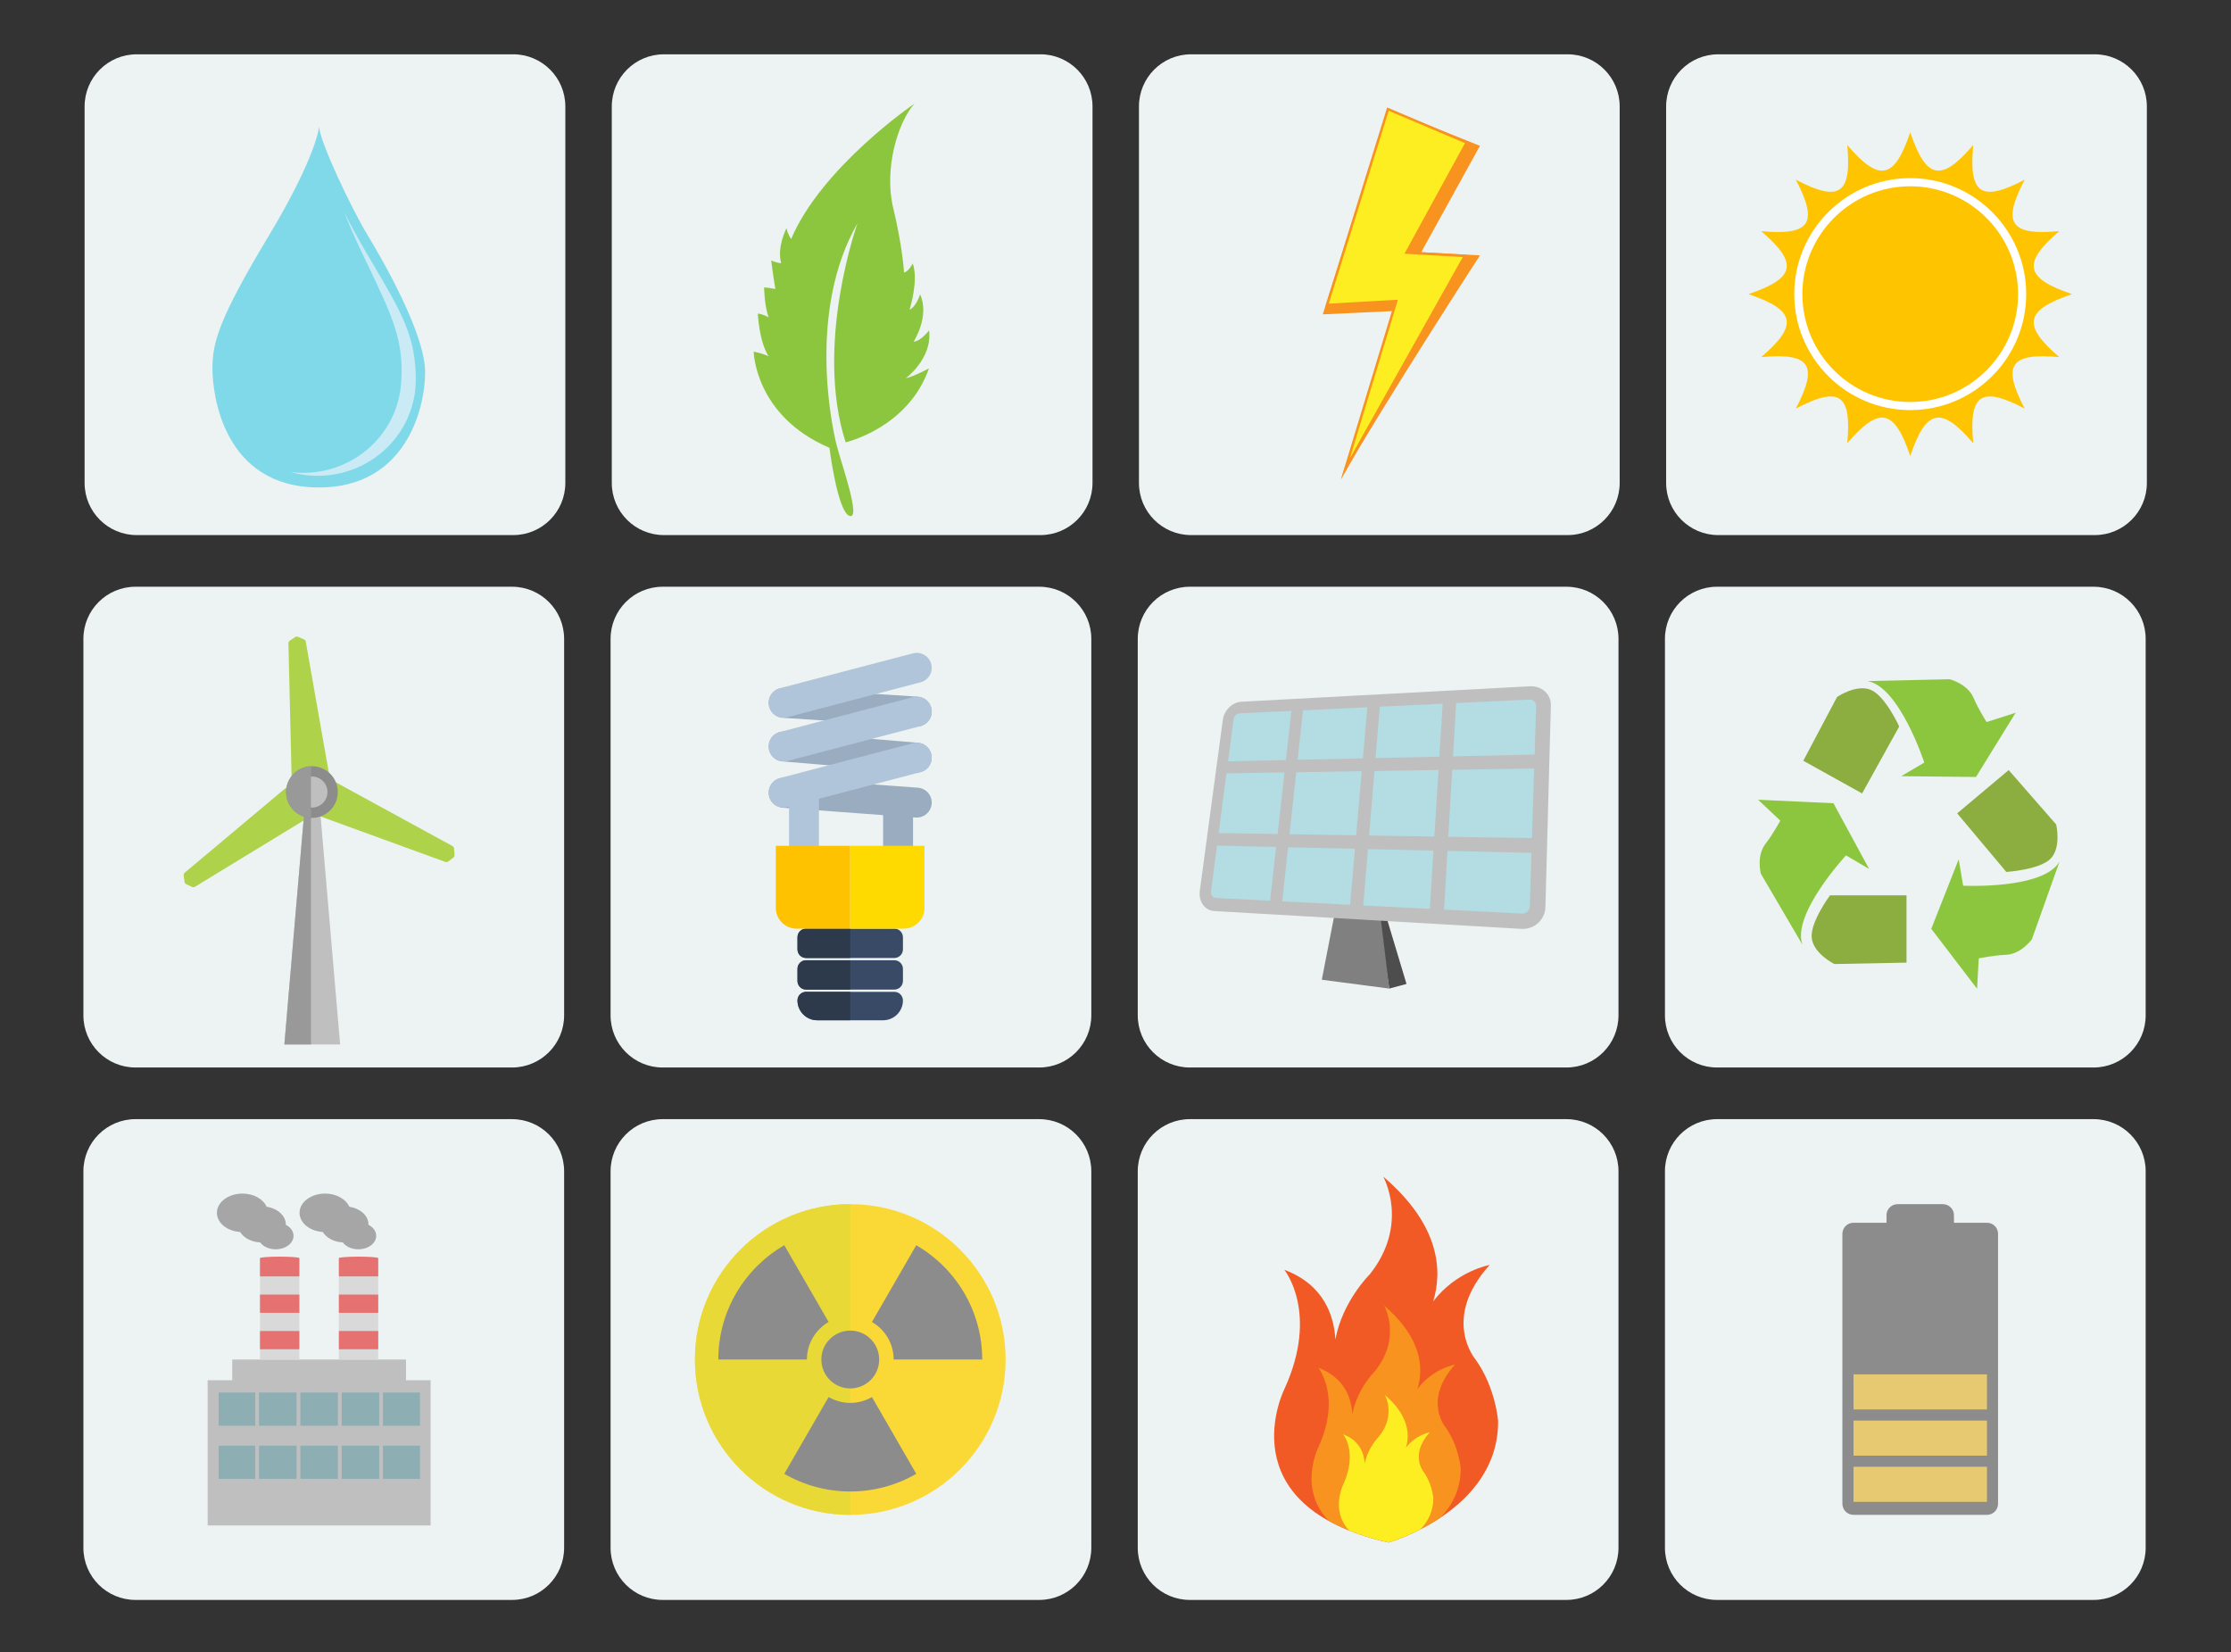 <?xml version="1.0" encoding="utf-8"?>
<!-- Generator: Adobe Illustrator 23.0.6, SVG Export Plug-In . SVG Version: 6.00 Build 0)  -->
<svg version="1.1" xmlns="http://www.w3.org/2000/svg" xmlns:xlink="http://www.w3.org/1999/xlink" x="0px" y="0px"
	 viewBox="0 0 1684.27 1247.12" style="enable-background:new 0 0 1684.27 1247.12;" xml:space="preserve">
<rect x="0" y="0" width="1684.27" height="1247.12" fill="#333333" stroke="none"/>
<style type="text/css">
	.st0{fill:#EDF2F2;}
	.st1{fill:#FAD936;}
	.st2{fill:#E9D936;}
	.st3{fill:#4D4D4D;}
	.st4{fill:#808080;}
	.st5{fill:#80D9E8;}
	.st6{fill:#8CC63F;}
	.st7{fill:#F7931E;}
	.st8{fill:#FCEE21;stroke:#F7931E;stroke-width:1.864;stroke-miterlimit:10;}
	.st9{fill:#FFC400;}
	.st10{fill:#FFFFFF;}
	.st11{fill:#BFBFBF;}
	.st12{fill:#AED24A;}
	.st13{fill:#999999;}
	.st14{fill:#8C8C8C;}
	.st15{fill:#B3DCE3;}
	.st16{fill:#E6C971;}
	.st17{fill:#F15A24;}
	.st18{fill:#FCEE21;}
	.st19{fill:#8CAD3F;}
	.st20{fill:#D9D9D9;}
	.st21{fill:#E67171;}
	.st22{fill:#8DAEB3;}
	.st23{fill:#A6A6A6;}
	.st24{fill:#9AACC0;}
	.st25{fill:#B0C5D9;}
	.st26{fill:#394A66;}
	.st27{fill:#2C3A4C;}
	.st28{fill:#FFC200;}
	.st29{fill:#FFDA00;}
	.st30{fill:#CAEBF5;}
</style>
<g id="Layer_3">
	<g>
		<path class="st0" d="M387.45,403.92H103.21c-21.73,0-39.34-17.61-39.34-39.34V80.33c0-21.73,17.61-39.34,39.34-39.34h284.24
			c21.73,0,39.34,17.61,39.34,39.34v284.24C426.79,386.3,409.18,403.92,387.45,403.92z"/>
		<path class="st0" d="M785.44,403.92H501.2c-21.73,0-39.34-17.61-39.34-39.34V80.33c0-21.73,17.61-39.34,39.34-39.34h284.24
			c21.73,0,39.34,17.61,39.34,39.34v284.24C824.78,386.3,807.17,403.92,785.44,403.92z"/>
		<path class="st0" d="M1183.43,403.92H899.18c-21.73,0-39.34-17.61-39.34-39.34V80.33c0-21.73,17.61-39.34,39.34-39.34h284.24
			c21.73,0,39.34,17.61,39.34,39.34v284.24C1222.77,386.3,1205.15,403.92,1183.43,403.92z"/>
		<path class="st0" d="M1581.41,403.92h-284.24c-21.73,0-39.34-17.61-39.34-39.34V80.33c0-21.73,17.61-39.34,39.34-39.34h284.24
			c21.73,0,39.34,17.61,39.34,39.34v284.24C1620.76,386.3,1603.14,403.92,1581.41,403.92z"/>
	</g>
	<g>
		<path class="st0" d="M386.55,805.82H102.3c-21.73,0-39.34-17.61-39.34-39.34V482.24c0-21.73,17.61-39.34,39.34-39.34h284.24
			c21.73,0,39.34,17.61,39.34,39.34v284.24C425.89,788.21,408.28,805.82,386.55,805.82z"/>
		<path class="st0" d="M784.53,805.82H500.29c-21.73,0-39.34-17.61-39.34-39.34V482.24c0-21.73,17.61-39.34,39.34-39.34h284.24
			c21.73,0,39.34,17.61,39.34,39.34v284.24C823.88,788.21,806.26,805.82,784.53,805.82z"/>
		<path class="st0" d="M1182.52,805.82H898.28c-21.73,0-39.34-17.61-39.34-39.34V482.24c0-21.73,17.61-39.34,39.34-39.34h284.24
			c21.73,0,39.34,17.61,39.34,39.34v284.24C1221.86,788.21,1204.25,805.82,1182.52,805.82z"/>
		<path class="st0" d="M1580.51,805.82h-284.24c-21.73,0-39.34-17.61-39.34-39.34V482.24c0-21.73,17.61-39.34,39.34-39.34h284.24
			c21.73,0,39.34,17.61,39.34,39.34v284.24C1619.85,788.21,1602.24,805.82,1580.51,805.82z"/>
	</g>
	<g>
		<path class="st0" d="M386.55,1207.73H102.3c-21.73,0-39.34-17.61-39.34-39.34V884.14c0-21.73,17.61-39.34,39.34-39.34h284.24
			c21.73,0,39.34,17.61,39.34,39.34v284.24C425.89,1190.12,408.28,1207.73,386.55,1207.73z"/>
		<path class="st0" d="M784.53,1207.73H500.29c-21.73,0-39.34-17.61-39.34-39.34V884.14c0-21.73,17.61-39.34,39.34-39.34h284.24
			c21.73,0,39.34,17.61,39.34,39.34v284.24C823.88,1190.12,806.26,1207.73,784.53,1207.73z"/>
		<path class="st0" d="M1182.52,1207.73H898.28c-21.73,0-39.34-17.61-39.34-39.34V884.14c0-21.73,17.61-39.34,39.34-39.34h284.24
			c21.73,0,39.34,17.61,39.34,39.34v284.24C1221.86,1190.12,1204.25,1207.73,1182.52,1207.73z"/>
		<path class="st0" d="M1580.51,1207.73h-284.24c-21.73,0-39.34-17.61-39.34-39.34V884.14c0-21.73,17.61-39.34,39.34-39.34h284.24
			c21.73,0,39.34,17.61,39.34,39.34v284.24C1619.85,1190.12,1602.24,1207.73,1580.51,1207.73z"/>
	</g>
</g>
<g id="Layer_5">
	<circle class="st1" cx="641.91" cy="1026.25" r="117.27"/>
	<path class="st2" d="M524.64,1026.25c0,64.77,52.51,117.27,117.27,117.27V908.98C577.14,908.98,524.64,961.48,524.64,1026.25z"/>
	<path class="st3" d="M1048.82,746.24l13-3.51l-15.1-50.23l-5.97,3.16C1041.1,695.31,1048.82,746.24,1048.82,746.24z"/>
	<polygon class="st4" points="1048.82,746.24 997.89,739.57 1007.37,690.74 1042.15,691.44 	"/>
	<path class="st5" d="M240.91,95.44c0,0-1.35,21.63-38.57,83.52s-41.96,79.85-41.96,99.24s8.12,89.78,80.53,89.78
		c64.86,0,80.03-58.79,80.03-87c0-29.4-32.65-85.82-43.78-104.09S241.21,106.96,240.91,95.44z"/>
	<path class="st6" d="M647.39,168.44c0,0-32.8,91.32-8.98,165.45c0,0,47.15-10.75,62.9-55.8c0,0-12.01,6.37-17.52,7.46
		c0,0,20.29-14.97,17.58-36.14c0,0-6.16,8.24-11.65,8.49c0,0,12.4-19.01,4.91-35.69c0,0-2.82,9.19-7.95,11.56
		c0,0,7.02-22.13,2.36-34.93c0,0-2.71,5.82-6.54,6.96c0,0-1.08-19.43-8.17-48.75c-7.09-29.32,3.29-64.42,15.96-78.78
		c0,0-69.81,47.57-93.02,102.09c0,0-2.43-3.03-3.54-8.12c0,0-7.41,14.32-3.99,26.44c0,0-3.16-0.09-7.52-2.13
		c0,0,0.99,8.89,3.12,21.61c0,0-5.97-1.14-8.5-1.22c0,0,0.19,13.92,3.4,22.56c0,0-4.97-2.69-8.14-2.79c0,0,0.92,21.22,8.16,32.2
		c0,0-3.84-1.97-11.28-3.52c0,0,0.68,48.43,57.18,72.64c0,0,6.08,48.26,15.15,51.39c9.07,3.13-6.05-39.09-9.71-53.44
		C627.94,321.65,609.47,234.73,647.39,168.44z"/>
	<g>
		<path class="st7" d="M1072.93,190.39l44.34-80.31l-69.48-27.72l-49.18,154.94l62.53-2.96c0,0-35.89,85.1-48.7,127.34
			c30.06-53.6,104.82-168.9,104.82-168.9L1072.93,190.39z"/>
		<polygon class="st8" points="1061.8,190.68 1107.28,107.59 1047.79,82.37 1010.96,200.98 1001.87,230.24 1029.3,228.68 
			1054.07,227.28 1015.67,353.99 1093.35,215.49 1105.86,193.18 1077.54,191.58 		"/>
	</g>
	<g>
		<path class="st9" d="M1564.28,222.03c-35.5,11.97-37.93,23.36-9.6,47.55c-37.1-3.45-43.44,5.89-26.18,38.83
			c-32.94-17.26-42.28-10.92-38.83,26.18c-24.19-28.33-35.59-25.9-47.55,9.6c-11.97-35.5-23.36-37.93-47.55-9.6
			c3.45-37.1-5.89-43.44-38.83-26.18c17.26-32.94,10.92-42.28-26.18-38.83c28.33-24.19,25.9-35.59-9.6-47.55
			c35.5-11.97,37.93-23.37,9.6-47.55c37.1,3.45,43.44-5.89,26.18-38.83c32.94,17.26,42.28,10.92,38.83-26.18
			c24.19,28.33,35.59,25.9,47.55-9.6c11.97,35.5,23.36,37.93,47.55,9.6c-3.45,37.1,5.89,43.44,38.83,26.18
			c-17.26,32.94-10.92,42.28,26.18,38.83C1526.35,198.66,1528.78,210.06,1564.28,222.03z"/>
		<g>
			
				<ellipse transform="matrix(0.707 -0.707 0.707 0.707 265.389 1084.757)" class="st9" cx="1442.11" cy="222.03" rx="84.48" ry="84.48"/>
			<path class="st10" d="M1442.11,309.57c-48.27,0-87.55-39.27-87.55-87.55c0-48.27,39.27-87.55,87.55-87.55
				s87.55,39.27,87.55,87.55C1529.66,270.3,1490.39,309.57,1442.11,309.57z M1442.11,140.61c-44.9,0-81.42,36.52-81.42,81.42
				c0,44.9,36.52,81.42,81.42,81.42s81.42-36.52,81.42-81.42C1523.53,177.13,1487.01,140.61,1442.11,140.61z"/>
		</g>
	</g>
	<polygon class="st11" points="240.42,597.46 256.78,788.42 214.68,788.42 231.04,597.46 	"/>
	<path class="st12" d="M229.51,482.64l-4.62-1.95c-0.6-0.25-1.52-0.16-2.05,0.2l-4.15,2.82c-0.54,0.36-0.96,1.19-0.94,1.83
		l2.57,107.97l15.19,4.39l14.03-7.29l-18.73-106.36C230.68,483.61,230.1,482.89,229.51,482.64z"/>
	<path class="st12" d="M222.17,589.39l-82.75,69.4c-0.5,0.42-0.83,1.27-0.76,1.92l0.63,4.98c0.08,0.64,0.62,1.39,1.19,1.67
		l4.53,2.18c0.58,0.28,1.5,0.24,2.06-0.1l92.22-56.2l-3.8-15.35L222.17,589.39z"/>
	<path class="st12" d="M235.49,597.9l-0.71,15.79l101.48,36.96c0.6,0.22,1.52,0.09,2.04-0.3l4-3.04c0.52-0.39,0.89-1.23,0.85-1.88
		l-0.37-5.01c-0.05-0.64-0.55-1.42-1.12-1.73l-94.78-51.76L235.49,597.9z"/>
	<polygon class="st13" points="234.79,597.46 231.04,597.46 214.68,788.42 234.79,788.42 	"/>
	<path class="st14" d="M216.08,599.83c-1.06-10.72,6.77-20.28,17.49-21.35c10.72-1.07,20.28,6.76,21.35,17.49
		c1.06,10.72-6.77,20.28-17.49,21.35C226.7,618.38,217.15,610.55,216.08,599.83z"/>
	<path class="st11" d="M223.82,599.05c-0.64-6.45,4.07-12.19,10.52-12.83c6.44-0.64,12.19,4.06,12.83,10.51
		c0.64,6.45-4.07,12.19-10.52,12.83C230.21,610.21,224.47,605.5,223.82,599.05z"/>
	<path class="st13" d="M234.79,578.48c-0.41,0.01-0.81-0.04-1.22,0c-10.72,1.07-18.55,10.62-17.49,21.35
		c0.98,9.83,9.11,17.14,18.71,17.48V578.48z"/>
	<path class="st11" d="M917.86,677.84c-0.59-0.03-1.13-0.2-1.61-0.48c-0.48-0.27-0.89-0.66-1.22-1.12c-0.33-0.46-0.57-1.01-0.71-1.6
		c-0.14-0.6-0.17-1.25-0.09-1.92l4.51-34.39l44.67,1.03l-4.56,40.58L917.86,677.84L917.86,677.84z"/>
	<polygon class="st11" points="967.99,680.4 972.42,639.56 1022.93,640.72 1019.23,683.02 967.99,680.4 	"/>
	<polygon class="st11" points="1029.15,683.53 1032.71,640.94 1082.2,642.08 1079.44,686.09 1029.15,683.53 	"/>
	<path class="st11" d="M1090.17,686.64l2.58-44.32l63.42,1.46l-1.29,40.39c-0.02,0.79-0.21,1.54-0.52,2.22
		c-0.31,0.68-0.76,1.28-1.29,1.78c-0.54,0.5-1.18,0.89-1.88,1.15c-0.7,0.26-1.47,0.38-2.27,0.34L1090.17,686.64L1090.17,686.64z"/>
	<polygon class="st11" points="919.98,628.85 925.89,583.77 969.74,583.07 964.51,629.57 919.98,628.85 	"/>
	<polygon class="st11" points="973.5,629.72 978.58,582.94 1028.06,582.15 1023.82,630.53 973.5,629.72 	"/>
	<polygon class="st11" points="1033.56,630.69 1037.62,582 1086.01,581.24 1082.86,631.49 1033.56,630.69 	"/>
	<polygon class="st11" points="1093.37,631.66 1096.33,581.08 1158.21,580.1 1156.53,632.68 1093.37,631.66 	"/>
	<path class="st11" d="M927.08,574.72l4.15-31.69c0.08-0.6,0.27-1.18,0.55-1.72c0.27-0.53,0.63-1.02,1.05-1.43
		c0.42-0.42,0.9-0.76,1.42-1c0.51-0.25,1.07-0.39,1.63-0.42l39.07-1.86l-4.18,37.15L927.08,574.72L927.08,574.72z"/>
	<polygon class="st11" points="979.6,573.55 983.66,536.19 1032.28,533.88 1028.9,572.46 979.6,573.55 	"/>
	<polygon class="st11" points="1038.43,572.25 1041.67,533.43 1089.15,531.18 1086.64,571.18 1038.43,572.25 	"/>
	<path class="st11" d="M1096.92,570.95l2.34-40.25l55.19-2.62c0.75-0.04,1.46,0.07,2.1,0.3c0.64,0.23,1.21,0.57,1.69,1
		c0.48,0.43,0.86,0.96,1.11,1.55c0.26,0.59,0.38,1.25,0.36,1.95l-1.17,36.71L1096.92,570.95L1096.92,570.95z"/>
	<path class="st11" d="M1154.79,518.06l-217.77,11.67c-1.69,0.09-3.34,0.54-4.87,1.27c-1.54,0.73-2.97,1.75-4.22,2.98
		c-1.25,1.23-2.32,2.68-3.14,4.27c-0.82,1.59-1.39,3.32-1.63,5.13l-17.36,128.93c-0.27,2.01-0.18,3.95,0.22,5.73
		c0.41,1.79,1.12,3.42,2.09,4.81c0.97,1.4,2.2,2.56,3.63,3.39c1.43,0.84,3.06,1.35,4.84,1.45l231.95,13.48
		c2.41,0.14,4.74-0.21,6.88-0.98c2.14-0.76,4.09-1.94,5.74-3.43c1.65-1.5,3.01-3.31,3.97-5.35c0.96-2.04,1.52-4.31,1.58-6.71
		l4.11-152.34c0.06-2.12-0.35-4.11-1.15-5.89c-0.79-1.78-1.97-3.35-3.43-4.64c-1.46-1.29-3.2-2.3-5.14-2.95
		C1159.17,518.24,1157.03,517.94,1154.79,518.06L1154.79,518.06z"/>
	<polygon class="st15" points="1032.28,533.88 983.66,536.19 979.6,573.55 1028.9,572.46 1032.28,533.88 	"/>
	<polygon class="st15" points="969.74,583.07 925.89,583.77 919.98,628.85 964.51,629.57 969.74,583.07 	"/>
	<polygon class="st15" points="1089.15,531.18 1041.67,533.43 1038.43,572.25 1086.64,571.18 1089.15,531.18 	"/>
	<polygon class="st15" points="1028.06,582.15 978.58,582.94 973.5,629.72 1023.82,630.53 1028.06,582.15 	"/>
	<path class="st15" d="M1154.45,528.08l-55.19,2.62l-2.34,40.25l61.62-1.37l1.17-36.71c0.02-0.7-0.11-1.36-0.36-1.95
		c-0.25-0.59-0.63-1.12-1.11-1.55c-0.47-0.43-1.04-0.77-1.69-1C1155.91,528.15,1155.2,528.04,1154.45,528.08L1154.45,528.08z"/>
	<polygon class="st15" points="1022.93,640.72 972.42,639.56 967.99,680.4 1019.23,683.02 1022.93,640.72 	"/>
	<path class="st15" d="M974.96,536.6l-39.07,1.86c-0.57,0.03-1.12,0.17-1.63,0.42c-0.52,0.25-1,0.59-1.42,1
		c-0.42,0.41-0.78,0.9-1.05,1.43c-0.28,0.53-0.47,1.12-0.55,1.72l-4.15,31.69l43.7-0.97L974.96,536.6L974.96,536.6z"/>
	<path class="st15" d="M1156.18,643.77l-63.42-1.46l-2.58,44.32l58.76,3c0.8,0.04,1.57-0.08,2.27-0.34c0.7-0.26,1.34-0.65,1.88-1.15
		c0.54-0.5,0.98-1.1,1.29-1.78c0.32-0.68,0.5-1.42,0.52-2.22L1156.18,643.77L1156.18,643.77z"/>
	<path class="st15" d="M963.41,639.35l-44.67-1.03l-4.51,34.39c-0.09,0.67-0.05,1.32,0.09,1.92c0.14,0.6,0.38,1.14,0.71,1.6
		c0.33,0.47,0.74,0.85,1.22,1.12c0.48,0.28,1.02,0.44,1.61,0.48l40.99,2.09L963.41,639.35L963.41,639.35z"/>
	<polygon class="st15" points="1082.2,642.08 1032.71,640.94 1029.15,683.53 1079.44,686.09 1082.2,642.08 	"/>
	<polygon class="st15" points="1158.21,580.1 1096.33,581.08 1093.37,631.66 1156.53,632.68 1158.21,580.1 	"/>
	<polygon class="st15" points="1086.01,581.24 1037.62,582 1033.56,630.69 1082.86,631.49 1086.01,581.24 	"/>
	<path class="st14" d="M1500.04,923.01h-24.92v-5.65c0-4.62-3.74-8.38-8.37-8.38h-34.19c-4.62,0-8.38,3.76-8.38,8.38v5.65h-24.91
		c-4.63,0-8.38,3.75-8.38,8.37v203.75c0,4.63,3.74,8.38,8.38,8.38h100.76c4.62,0,8.38-3.75,8.38-8.38V931.38
		C1508.42,926.76,1504.67,923.01,1500.04,923.01z"/>
	<g>
		<rect x="1399.29" y="1037.45" class="st16" width="100.76" height="26.5"/>
		<rect x="1399.29" y="1072.33" class="st16" width="100.76" height="26.49"/>
		<rect x="1399.29" y="1107.2" class="st16" width="100.76" height="26.5"/>
	</g>
	<path class="st17" d="M1113.95,1026.25c0,0-26.25-30.63,10.64-71.36c0,0-24.89,4.31-42.64,27.51c6.74-21.92,6.27-56.7-37.72-94.24
		c0,0,20.16,35.6-10.08,73.74c0,0-20.66,20.23-26.01,49.21c-0.94-16.83-7.97-41.19-38.59-52.6c0,0,26.61,32.44,0,90.24
		c0,0-44,88.05,78.76,115.59c0,0,83.02-23.66,82.67-91.54C1130.98,1072.8,1129.21,1047.57,1113.95,1026.25z"/>
	<path class="st7" d="M1087.58,1145.52c8.65-9.16,15.24-21.29,15.16-36.95c0,0-1.18-16.8-11.34-31c0,0-17.48-20.4,7.09-47.52
		c0,0-16.57,2.87-28.4,18.32c4.49-14.59,4.17-37.75-25.12-62.75c0,0,13.42,23.71-6.71,49.11c0,0-13.76,13.47-17.32,32.77
		c-0.62-11.21-5.31-27.43-25.7-35.02c0,0,17.72,21.6,0,60.09c0,0-15.8,31.62,8.18,55.68c11.66,6.4,26.37,11.95,44.9,16.11
		C1048.31,1164.34,1067.62,1158.83,1087.58,1145.52z"/>
	<path class="st18" d="M1072.43,1154.38c5.51-5.81,9.72-13.51,9.66-23.47c0,0-0.75-10.64-7.18-19.64c0,0-11.07-12.92,4.49-30.1
		c0,0-10.5,1.82-17.99,11.6c2.84-9.25,2.64-23.92-15.91-39.75c0,0,8.5,15.02-4.25,31.11c0,0-8.72,8.53-10.97,20.76
		c-0.4-7.1-3.36-17.38-16.28-22.19c0,0,11.23,13.68,0,38.07c0,0-9.68,19.39,4.48,34.54c8.64,3.45,18.53,6.5,29.84,9.04
		C1048.31,1164.34,1058.87,1161.33,1072.43,1154.38z"/>
	<g>
		<g>
			<g>
				<path class="st19" d="M1439.29,675.87v50.77l-54.48,1.07c0,0-15.76-7.87-17.06-19.68c-1.31-11.82,13.79-32.16,13.79-32.16
					H1439.29z"/>
			</g>
			<g>
				<path class="st6" d="M1360.78,713.19c-7.52-12.85-31.48-53.72-31.48-53.72s-3.52-13.53,3.68-22.71
					c5.27-6.73,11.04-17.29,11.04-17.29l-16.75-15.78l56.88,2.64l26.92,49.6l-17.46-10.23
					C1393.6,645.7,1352.25,690.32,1360.78,713.19z"/>
			</g>
		</g>
		<g>
			<g>
				<path class="st19" d="M1477.55,613.97l38.89-32.66l35.83,41.04c0,0,4.1,17.11-4.1,25.72c-8.2,8.57-33.52,10.11-33.52,10.11
					L1477.55,613.97z"/>
			</g>
			<g>
				<path class="st6" d="M1554.85,650.32c-4.99,14.02-20.88,58.66-20.88,58.66s-8.09,11.39-19.77,11.77
					c-8.55,0.29-20.36,2.68-20.36,2.68l-1.26,22.97L1458,701.12l20.69-52.49l3.37,19.96
					C1482.06,668.59,1542.8,671.57,1554.85,650.32z"/>
			</g>
		</g>
		<g>
			<g>
				<path class="st19" d="M1405.77,598.92l-44.4-24.66l25.5-48.14c0,0,14.54-9.95,25.51-5.35c10.94,4.59,21.41,27.65,21.41,27.65
					L1405.77,598.92z"/>
			</g>
			<g>
				<path class="st6" d="M1409.69,514.15c14.89-0.33,62.24-1.43,62.24-1.43s13.55,3.48,18.07,14.25c3.31,7.89,9.76,18.07,9.76,18.07
					l21.92-7.01l-29.93,48.48l-56.45-0.6l17.42-10.28C1452.73,575.62,1433.81,517.83,1409.69,514.15z"/>
			</g>
		</g>
	</g>
	<polygon class="st11" points="306.51,1041.89 306.51,1026.27 175.32,1026.27 175.32,1041.89 156.76,1041.89 156.76,1151.51 
		325.06,1151.51 325.06,1041.89 	"/>
	<rect x="196.29" y="949.74" class="st20" width="29.7" height="76.52"/>
	<rect x="196.29" y="977.24" class="st21" width="29.7" height="13.75"/>
	<rect x="196.29" y="1004.74" class="st21" width="29.7" height="13.75"/>
	<path class="st21" d="M225.99,949.74c0-0.64-6.65-1.15-14.85-1.15c-8.2,0-14.85,0.52-14.85,1.15h0h0v13.75h29.7V949.74
		L225.99,949.74L225.99,949.74z"/>
	<rect x="255.84" y="949.74" class="st20" width="29.69" height="76.52"/>
	<rect x="255.84" y="977.24" class="st21" width="29.69" height="13.75"/>
	<rect x="255.84" y="1004.74" class="st21" width="29.69" height="13.75"/>
	<path class="st21" d="M285.53,949.74c0-0.64-6.64-1.15-14.85-1.15c-8.2,0-14.84,0.52-14.84,1.15l0,0l0,0v13.75h29.69V949.74
		L285.53,949.74L285.53,949.74z"/>
	<rect x="226.75" y="1091.29" class="st22" width="28.32" height="25.07"/>
	<rect x="257.95" y="1091.29" class="st22" width="28.32" height="25.07"/>
	<rect x="195.55" y="1051.17" class="st22" width="28.32" height="25.07"/>
	<rect x="226.75" y="1051.17" class="st22" width="28.32" height="25.07"/>
	<rect x="195.55" y="1091.29" class="st22" width="28.32" height="25.07"/>
	<rect x="289.15" y="1051.17" class="st22" width="27.89" height="25.07"/>
	<rect x="257.95" y="1051.17" class="st22" width="28.32" height="25.07"/>
	<rect x="289.15" y="1091.29" class="st22" width="27.89" height="25.07"/>
	<rect x="165.1" y="1051.17" class="st22" width="27.58" height="25.07"/>
	<rect x="165.1" y="1091.29" class="st22" width="27.58" height="25.07"/>
	<path class="st23" d="M208.13,943.04c7.44,0,13.47-4.55,13.47-10.16c0-3.47-2.32-6.54-5.85-8.37c0-0.07,0.02-0.15,0.02-0.22
		c0-6.59-6.21-12.09-14.46-13.35c-2.55-5.78-9.76-9.95-18.29-9.95c-10.64,0-19.27,6.5-19.27,14.53c0,7.58,7.71,13.8,17.53,14.46
		c2.69,4.4,8.39,7.54,15.13,7.89C198.72,940.96,203.1,943.04,208.13,943.04z"/>
	<path class="st23" d="M270.53,943.04c7.44,0,13.47-4.55,13.47-10.16c0-3.47-2.32-6.54-5.85-8.37c0-0.07,0.02-0.15,0.02-0.22
		c0-6.59-6.21-12.09-14.46-13.35c-2.54-5.78-9.76-9.95-18.29-9.95c-10.64,0-19.28,6.5-19.28,14.53c0,7.58,7.71,13.8,17.53,14.46
		c2.69,4.4,8.39,7.54,15.13,7.89C261.11,940.96,265.49,943.04,270.53,943.04z"/>
	<path class="st24" d="M692.11,548.46c-0.25,0-0.5-0.01-0.75-0.02l-100.49-6.6c-6.22-0.41-10.94-5.78-10.53-12.01
		c0.41-6.22,5.78-10.93,12.01-10.53l100.49,6.6c6.22,0.41,10.94,5.78,10.53,12.01C702.98,543.88,698.01,548.46,692.11,548.46z"/>
	<path class="st24" d="M692.11,583.22c-0.32,0-0.64-0.01-0.96-0.04l-100.49-8.43c-6.21-0.52-10.83-5.98-10.31-12.2
		c0.52-6.21,5.98-10.82,12.2-10.31l100.49,8.43c6.21,0.52,10.83,5.98,10.31,12.2C702.86,578.77,697.92,583.22,692.11,583.22z"/>
	<path class="st24" d="M692.11,617.15c-0.28,0-0.56-0.01-0.84-0.03l-100.49-7.42c-6.22-0.46-10.89-5.87-10.43-12.09
		c0.46-6.22,5.87-10.89,12.09-10.43l100.49,7.42c6.22,0.46,10.89,5.87,10.43,12.09C702.92,612.62,697.97,617.15,692.11,617.15z"/>
	<path class="st25" d="M591.6,609.55c-5.01,0-9.59-3.36-10.92-8.43c-1.58-6.03,2.03-12.2,8.06-13.78l100.49-26.32
		c6.03-1.58,12.2,2.03,13.78,8.06c1.58,6.03-2.03,12.2-8.06,13.78l-100.49,26.32C593.51,609.43,592.55,609.55,591.6,609.55z"/>
	<path class="st25" d="M591.6,574.79c-5.01,0-9.59-3.36-10.92-8.43c-1.58-6.03,2.03-12.2,8.06-13.78l100.49-26.32
		c6.03-1.58,12.2,2.03,13.78,8.06c1.58,6.03-2.03,12.2-8.06,13.78l-100.49,26.32C593.51,574.67,592.55,574.79,591.6,574.79z"/>
	<path class="st25" d="M591.6,541.73c-5.01,0-9.59-3.36-10.92-8.43c-1.58-6.03,2.03-12.2,8.06-13.78l100.49-26.32
		c6.03-1.58,12.2,2.03,13.78,8.06c1.58,6.03-2.03,12.2-8.06,13.78l-100.49,26.32C593.51,541.61,592.55,541.73,591.6,541.73z"/>
	<path class="st25" d="M606.97,649.76c-6.24,0-11.29-5.06-11.29-11.29v-38.5c0-6.24,5.06-11.29,11.29-11.29s11.29,5.06,11.29,11.29
		v38.5C618.26,644.7,613.21,649.76,606.97,649.76z"/>
	<path class="st24" d="M677.99,651.28c-6.24,0-11.29-5.06-11.29-11.29v-27.62c0-6.24,5.06-11.29,11.29-11.29s11.29,5.06,11.29,11.29
		v27.62C689.28,646.22,684.22,651.28,677.99,651.28z"/>
	<path class="st26" d="M681.66,755.2c0,8.26-6.7,14.96-14.96,14.96h-49.68c-8.26,0-14.96-6.7-14.96-14.96
		c0-3.59,2.91-6.49,6.49-6.49h66.62C678.75,748.7,681.66,751.61,681.66,755.2z"/>
	<path class="st26" d="M681.66,731.34c0-3.59-2.91-6.49-6.49-6.49h-66.62c-3.59,0-6.49,2.91-6.49,6.49v9.17
		c0,3.59,2.91,6.49,6.49,6.49h66.62c3.59,0,6.49-2.91,6.49-6.49V731.34z"/>
	<path class="st26" d="M681.66,707.49c0-3.59-2.91-6.49-6.49-6.49h-66.62c-3.59,0-6.49,2.91-6.49,6.49v9.17
		c0,3.59,2.91,6.49,6.49,6.49h66.62c3.59,0,6.49-2.91,6.49-6.49V707.49z"/>
	<path class="st27" d="M641.85,701h-33.31c-3.59,0-6.49,2.91-6.49,6.49v9.17c0,3.59,2.91,6.49,6.49,6.49h33.31V701z"/>
	<path class="st27" d="M641.85,724.85h-33.31c-3.59,0-6.49,2.91-6.49,6.49v9.17c0,3.59,2.91,6.49,6.49,6.49h33.31V724.85z"/>
	<path class="st27" d="M641.85,748.7h-33.31c-3.59,0-6.49,2.91-6.49,6.49c0,8.26,6.7,14.96,14.96,14.96h24.84V748.7z"/>
	<path class="st28" d="M641.85,701h-40.46c-8.66,0-15.68-7.02-15.68-15.68v-46.85h56.14V701z"/>
	<path class="st29" d="M697.94,685.32c0,8.66-7.02,15.68-15.68,15.68H641.8v-62.53h56.14V685.32z"/>
	<g>
		<path class="st30" d="M305.92,244.7c-5.63-13.87-14.25-28.29-25.85-48c-1.54-2.62-3.14-5.33-4.78-8.14
			c-5.86-10.01-11.08-19.75-15.59-28.65c3.72,9.21,8.06,19.31,13.01,29.72c1.4,2.94,2.75,5.77,4.06,8.51
			c9.86,20.6,17.2,35.69,21.61,49.98c4.17,13.49,5.73,26.26,4.34,42.29c-0.14,1.57-0.32,3.12-0.55,4.65
			c-2.75,18.04-12.15,33.71-25.52,44.76c-7.25,5.99-15.66,10.63-24.81,13.56c-9.15,2.93-19.03,4.14-29.23,3.29
			c-1.15-0.1-2.3-0.22-3.43-0.37c6.55,1.86,13.47,2.86,20.62,2.86c10.23,0,19.97-2.03,28.84-5.71c8.86-3.68,16.85-9,23.55-15.57
			c12.36-12.12,20.38-28.51,21.56-46.71c0.1-1.55,0.15-3.11,0.15-4.68C313.9,270.4,311.24,257.8,305.92,244.7z"/>
	</g>
	<path class="st14" d="M674.65,1026.25h66.86c0-36.87-20.04-69.06-49.81-86.26l-33.44,57.93
		C668.05,1003.57,674.65,1014.13,674.65,1026.25z"/>
	<path class="st14" d="M641.91,1058.99c-5.97,0-11.54-1.62-16.36-4.41l-33.47,57.95c14.67,8.47,31.69,13.34,49.83,13.34
		c18.14,0,35.16-4.87,49.81-13.34l-33.46-57.95C653.45,1057.37,647.87,1058.99,641.91,1058.99z"/>
	<path class="st14" d="M625.55,997.91l-33.45-57.93c-29.77,17.2-49.81,49.39-49.81,86.26h66.88
		C609.17,1014.13,615.76,1003.58,625.55,997.91z"/>
	<path class="st14" d="M641.91,1048.08c12.05,0,21.83-9.78,21.83-21.83c0-12.06-9.78-21.83-21.83-21.83
		c-12.05,0-21.83,9.77-21.83,21.83C620.08,1038.3,629.85,1048.08,641.91,1048.08z"/>
</g>
</svg>
